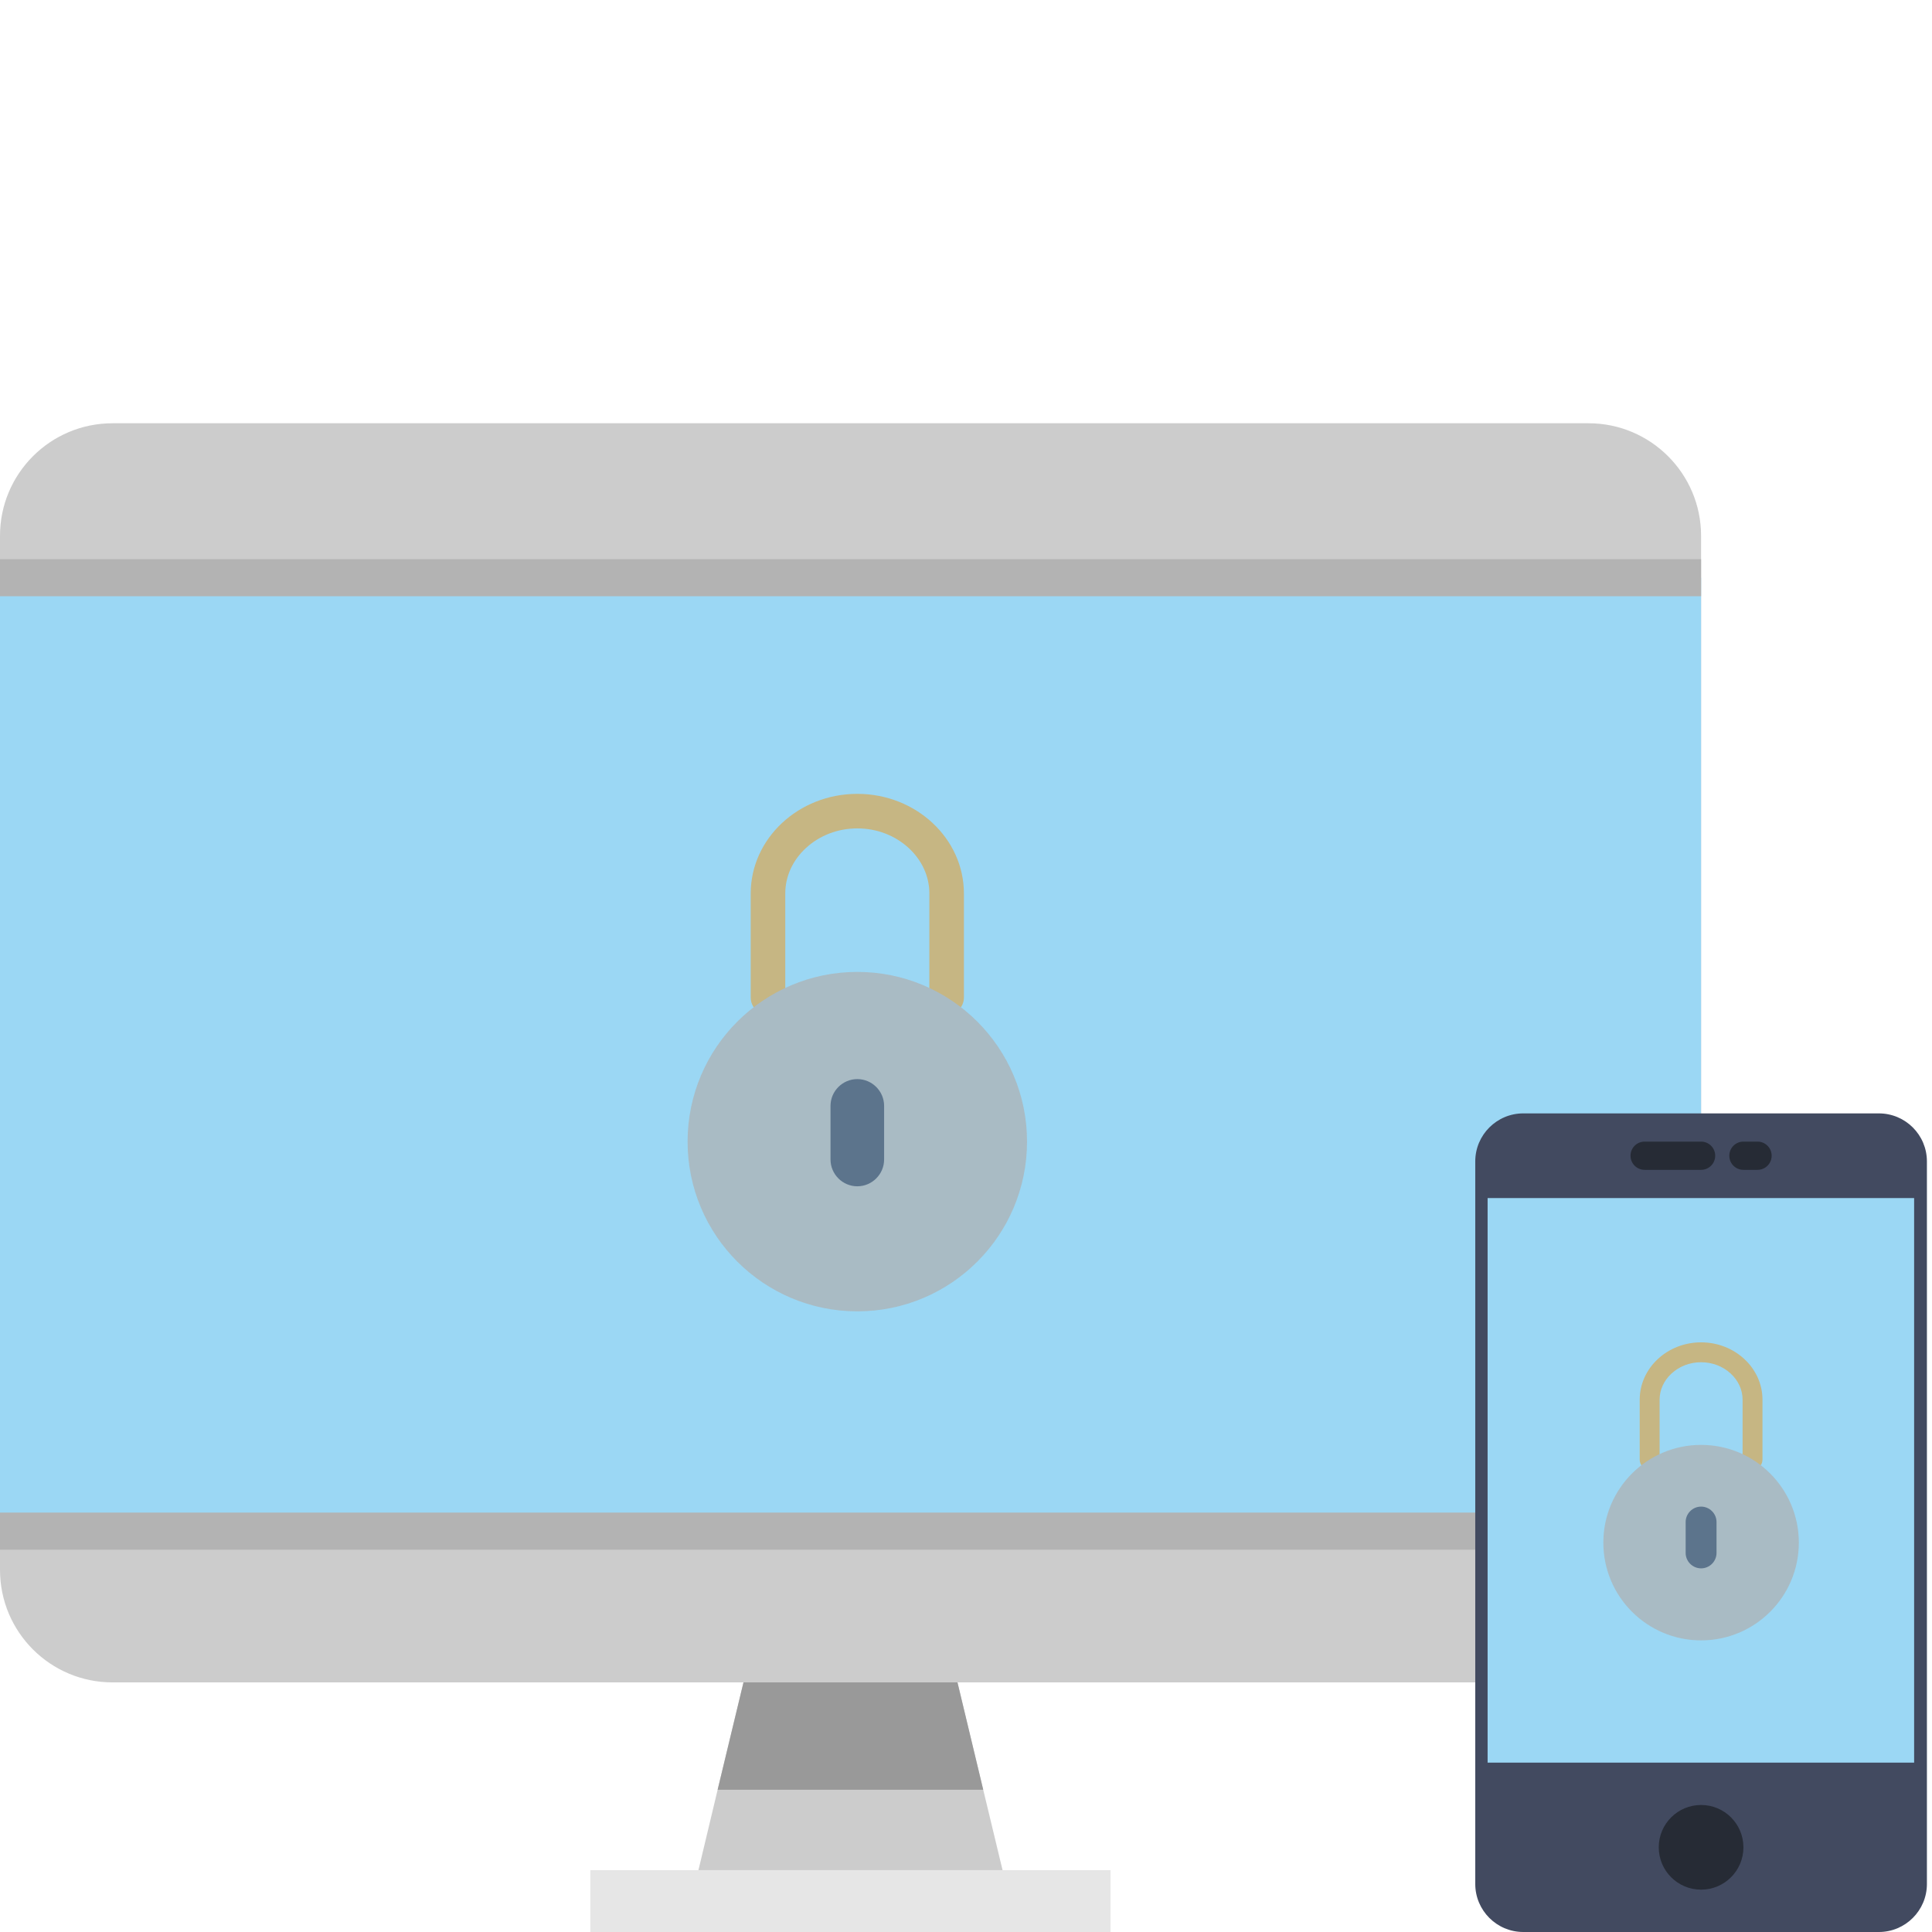 <?xml version="1.0" encoding="utf-8"?>
<!-- Generator: Adobe Illustrator 16.0.0, SVG Export Plug-In . SVG Version: 6.00 Build 0)  -->
<!DOCTYPE svg PUBLIC "-//W3C//DTD SVG 1.1//EN" "http://www.w3.org/Graphics/SVG/1.1/DTD/svg11.dtd">
<svg version="1.1" id="Capa_1" xmlns="http://www.w3.org/2000/svg" xmlns:xlink="http://www.w3.org/1999/xlink" x="0px" y="0px"
	 width="600px" height="600px" viewBox="0 0 600 600" enable-background="new 0 0 600 600" xml:space="preserve">
<g>
	<g>
		<polygon fill="#CCCCCC" points="313.666,590.395 214.613,590.395 222.867,555.825 230.895,522.483 297.353,522.483 
			305.352,555.825 		"/>
		<polygon fill="#999999" points="305.352,555.825 222.867,555.825 230.895,522.483 257.856,489.467 297.353,522.483 		"/>
		<path fill="#CCCCCC" d="M528.286,166.404v321.137c0,19.305-15.674,34.942-34.957,34.942H34.95C15.637,522.483,0,506.846,0,487.541
			V166.404c0-19.305,15.637-34.957,34.95-34.957h458.379C512.612,131.447,528.286,147.099,528.286,166.404z"/>
		<rect y="179.4" fill="#9BD7F4" width="528.286" height="295.147"/>
		<rect x="183.338" y="580.788" fill="#E6E6E6" width="161.54" height="19.212"/>
		<g>
			<rect y="173.648" fill="#B3B3B3" width="528.286" height="11.518"/>
			<rect y="469.743" fill="#B3B3B3" width="528.286" height="11.533"/>
		</g>
	</g>
	<g opacity="0.7">
		<g>
			<path fill="#D8A852" d="M293.986,315.149c-2.962,0-5.362-2.401-5.362-5.363v-32.308c0-5.288-2.281-10.301-6.421-14.118
				c-4.263-3.928-9.928-6.094-15.957-6.094c-6.027,0-11.695,2.166-15.956,6.094c-4.141,3.817-6.421,8.831-6.421,14.118v32.308
				c0,2.962-2.401,5.363-5.364,5.363c-2.961,0-5.362-2.401-5.362-5.363v-32.308c0-17.059,14.85-30.938,33.103-30.938
				c18.254,0,33.104,13.878,33.104,30.938v32.308C299.35,312.748,296.949,315.149,293.986,315.149z"/>
		</g>
		<g>
			<circle fill="#AFAFAF" cx="266.246" cy="354.543" r="52.706"/>
		</g>
		<g>
			<path fill="#424A60" d="M266.246,368.413L266.246,368.413c-4.577,0-8.322-3.745-8.322-8.323v-16.644
				c0-4.576,3.745-8.321,8.322-8.321l0,0c4.578,0,8.323,3.745,8.323,8.321v16.644C274.569,364.668,270.824,368.413,266.246,368.413z
				"/>
		</g>
	</g>
	<path fill="#424A60" d="M583.494,600H473.082c-8.242,0-14.927-6.684-14.927-14.926V360.696c0-8.241,6.685-14.923,14.927-14.923
		H583.49c8.246,0,14.93,6.682,14.93,14.923V585.07C598.42,593.316,591.736,600,583.494,600z"/>
	<rect x="461.99" y="372.069" fill="#9BD7F4" width="132.459" height="175.332"/>
	<circle fill="#262B35" cx="528.288" cy="573.701" r="13.149"/>
	<path fill="#262B35" d="M528.288,363.306h-17.532c-2.425,0-4.383-1.96-4.383-4.384s1.958-4.383,4.383-4.383h17.532
		c2.425,0,4.384,1.959,4.384,4.383S530.713,363.306,528.288,363.306z"/>
	<path fill="#262B35" d="M545.82,363.306h-4.383c-2.423,0-4.384-1.96-4.384-4.384s1.961-4.383,4.384-4.383h4.383
		c2.423,0,4.384,1.959,4.384,4.383S548.243,363.306,545.82,363.306z"/>
	<g opacity="0.7">
		<g>
			<path fill="#D8A852" d="M544.265,456.39c-1.707,0-3.089-1.382-3.089-3.089v-18.606c0-3.046-1.313-5.933-3.697-8.132
				c-2.456-2.262-5.719-3.51-9.189-3.51c-3.474,0-6.737,1.248-9.19,3.51c-2.385,2.199-3.699,5.086-3.699,8.132v18.606
				c0,1.707-1.382,3.089-3.089,3.089c-1.705,0-3.087-1.382-3.087-3.089v-18.606c0-9.824,8.554-17.817,19.065-17.817
				c10.511,0,19.064,7.993,19.064,17.817v18.606C547.354,455.008,545.972,456.39,544.265,456.39z"/>
		</g>
		<g>
			<circle fill="#AFAFAF" cx="528.288" cy="479.079" r="30.355"/>
		</g>
		<g>
			<path fill="#424A60" d="M528.288,487.067L528.288,487.067c-2.637,0-4.793-2.156-4.793-4.794v-9.585
				c0-2.636,2.156-4.794,4.793-4.794l0,0c2.638,0,4.794,2.158,4.794,4.794v9.585C533.082,484.911,530.926,487.067,528.288,487.067z"
				/>
		</g>
	</g>
</g>
</svg>
